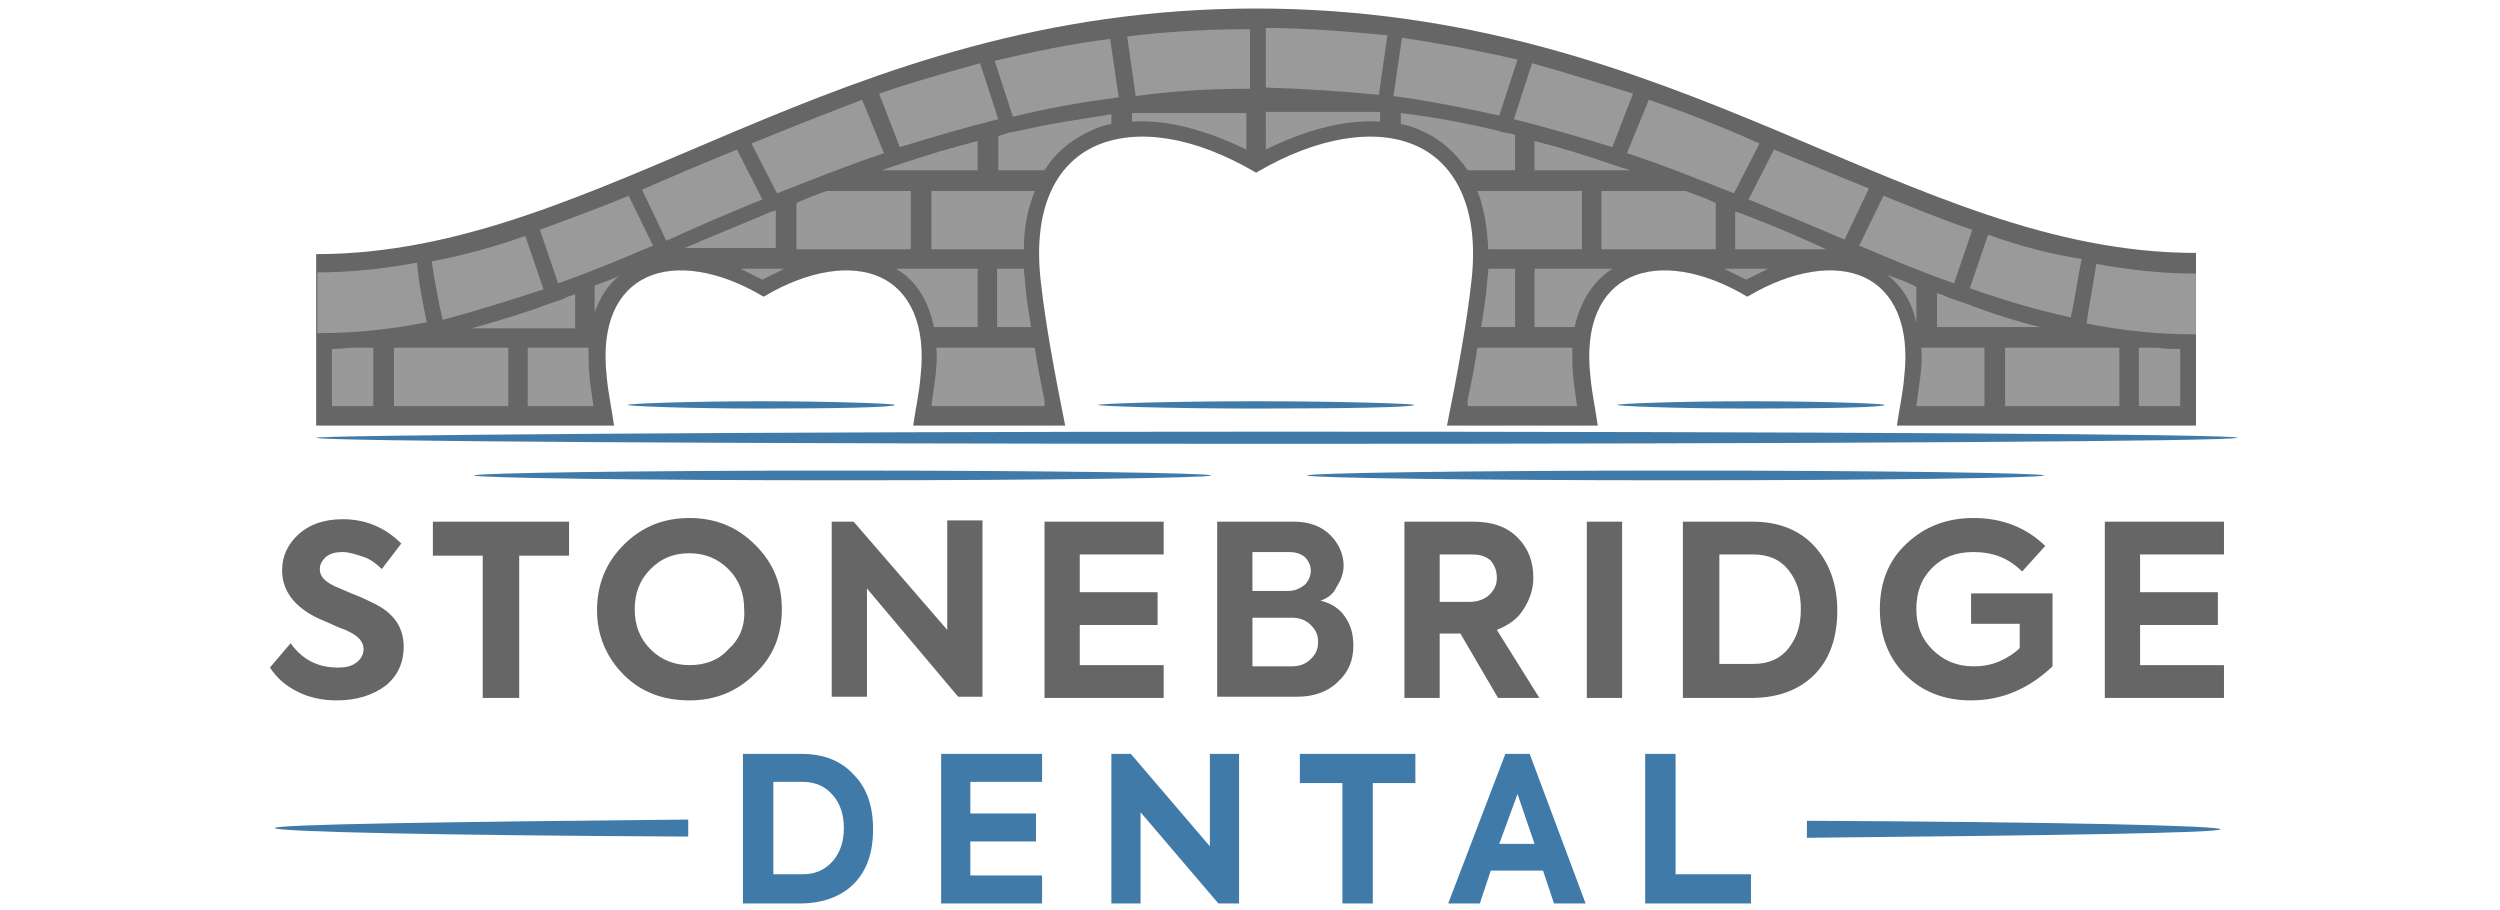 <?xml version="1.0" encoding="utf-8"?>
<!-- Generator: Adobe Illustrator 27.5.0, SVG Export Plug-In . SVG Version: 6.00 Build 0)  -->
<svg version="1.1" id="Layer_2" xmlns="http://www.w3.org/2000/svg" xmlns:xlink="http://www.w3.org/1999/xlink" x="0px" y="0px"
	 viewBox="0 0 205.6 74.8" style="enable-background:new 0 0 205.6 74.8;" xml:space="preserve">
<style type="text/css">
	.st0{fill-rule:evenodd;clip-rule:evenodd;fill:#666666;}
	.st1{fill-rule:evenodd;clip-rule:evenodd;fill:#3F7AA8;}
	.st2{fill-rule:evenodd;clip-rule:evenodd;fill:#9A9A9A;}
	.st3{fill-rule:evenodd;clip-rule:evenodd;fill:#999999;}
</style>
<g>
	<path class="st0" d="M27.7,57.6c-1.1,0-2.2-0.2-3.2-0.7c-1-0.5-1.7-1.1-2.3-2l1.7-2c1,1.4,2.3,2,3.9,2c0.6,0,1.1-0.1,1.5-0.4
		c0.4-0.3,0.6-0.7,0.6-1.1c0-0.6-0.4-1.1-1.3-1.5c-0.1-0.1-0.6-0.2-1.4-0.6c-0.7-0.3-1.2-0.5-1.7-0.8c-1.5-0.9-2.3-2.1-2.3-3.6
		c0-1.2,0.5-2.2,1.4-3c0.9-0.8,2.1-1.2,3.6-1.2c1.9,0,3.5,0.7,4.8,2l-1.6,2.1c-0.4-0.4-0.9-0.8-1.5-1c-0.6-0.2-1.2-0.4-1.7-0.4
		c-0.6,0-1,0.1-1.4,0.4c-0.3,0.3-0.5,0.6-0.5,1c0,0.6,0.4,1,1.2,1.4l1.4,0.6c0.8,0.3,1.4,0.6,1.8,0.8c1.7,0.8,2.5,2,2.5,3.6
		c0,1.3-0.5,2.4-1.5,3.2C30.6,57.2,29.3,57.6,27.7,57.6L27.7,57.6z M39.7,57.4V45.7h-4.1v-2.8h11.2v2.8h-4.1v11.7H39.7L39.7,57.4z
		 M56.7,57.6c-2.2,0-4-0.7-5.4-2.1c-1.4-1.4-2.2-3.2-2.2-5.3c0-2.1,0.7-3.9,2.2-5.4c1.5-1.5,3.3-2.2,5.4-2.2c2.1,0,3.9,0.7,5.4,2.2
		c1.5,1.5,2.2,3.2,2.2,5.3c0,2.1-0.7,3.9-2.2,5.3C60.6,56.9,58.8,57.6,56.7,57.6L56.7,57.6z M61.2,50.1c0-1.3-0.4-2.4-1.3-3.3
		c-0.9-0.9-2-1.3-3.2-1.3c-1.3,0-2.3,0.4-3.2,1.3c-0.9,0.9-1.3,2-1.3,3.3c0,1.3,0.4,2.4,1.3,3.3c0.9,0.9,2,1.3,3.2,1.3
		c1.3,0,2.4-0.4,3.2-1.3C60.8,52.6,61.3,51.5,61.2,50.1L61.2,50.1z M77.9,51.8v-9h2.9v14.5h-2l-7.5-8.9v8.9h-2.9V42.9h1.8L77.9,51.8
		L77.9,51.8z M95.7,57.4h-9.8V42.9h9.8v2.7h-6.9v3.1h6.4v2.7h-6.4v3.3h6.9V57.4L95.7,57.4z M108.6,49.4c0.9,0.2,1.6,0.7,2,1.3
		c0.5,0.7,0.7,1.5,0.7,2.4c0,1.2-0.4,2.2-1.3,3c-0.8,0.8-2,1.2-3.3,1.2h-6.6V42.9h6.3c1.3,0,2.3,0.4,3,1.1c0.7,0.7,1.1,1.6,1.1,2.5
		c0,0.6-0.2,1.2-0.6,1.8C109.7,48.8,109.2,49.2,108.6,49.4L108.6,49.4z M106,45.4h-3v3.2h2.9c0.6,0,1-0.2,1.4-0.5
		c0.3-0.3,0.5-0.7,0.5-1.2c0-0.4-0.2-0.8-0.5-1.1C106.9,45.5,106.5,45.4,106,45.4L106,45.4z M103,54.8h3.2c0.7,0,1.2-0.2,1.6-0.6
		c0.4-0.4,0.6-0.8,0.6-1.4c0-0.6-0.2-1-0.6-1.4c-0.4-0.4-0.9-0.6-1.6-0.6H103V54.8L103,54.8z M126.6,57.4h-3.4l-3.1-5.3h-1.7v5.3
		h-2.9V42.9h5.6c1.6,0,2.8,0.4,3.7,1.3c0.9,0.9,1.3,2,1.3,3.3c0,1-0.3,1.8-0.8,2.6c-0.5,0.8-1.2,1.3-2.2,1.7L126.6,57.4L126.6,57.4z
		 M121,45.6h-2.6v3.9h2.4c0.7,0,1.3-0.2,1.7-0.6c0.4-0.4,0.6-0.8,0.6-1.4c0-0.6-0.2-1-0.5-1.4C122.1,45.7,121.7,45.6,121,45.6
		L121,45.6z M130.5,57.4V42.9h2.9v14.5H130.5L130.5,57.4z M144,57.4h-5.6V42.9h5.7c2.2,0,3.9,0.7,5.1,2c1.2,1.3,1.9,3.1,1.9,5.3
		c0,2.2-0.6,4-1.9,5.3C148,56.7,146.3,57.4,144,57.4L144,57.4z M141.4,45.7v8.9h2.8c1.2,0,2.2-0.4,2.9-1.3c0.7-0.9,1-1.9,1-3.2
		c0-1.3-0.3-2.3-1-3.2c-0.7-0.9-1.7-1.3-2.9-1.3H141.4L141.4,45.7z M162.1,57.6c-2.2,0-4-0.7-5.4-2.1c-1.4-1.4-2.1-3.2-2.1-5.4
		c0-2.2,0.7-4,2.2-5.4c1.5-1.4,3.3-2.1,5.5-2.1c1.2,0,2.3,0.2,3.3,0.6c1,0.4,1.9,1,2.6,1.7l-1.9,2.1c-1.1-1.1-2.4-1.6-4-1.6
		c-1.4,0-2.5,0.4-3.4,1.3c-0.9,0.9-1.3,2-1.3,3.4c0,1.3,0.4,2.4,1.3,3.3c0.9,0.9,2,1.4,3.4,1.4c0.7,0,1.4-0.1,2.1-0.4
		c0.7-0.3,1.3-0.7,1.7-1.1v-2h-4v-2.5h6.7v6C166.9,56.6,164.7,57.6,162.1,57.6L162.1,57.6z M182.9,57.4h-9.8V42.9h9.8v2.7H176v3.1
		h6.4v2.7H176v3.3h6.9V57.4z"/>
	<path class="st1" d="M65.8,74.3h-4.7V62h4.8c1.9,0,3.3,0.6,4.3,1.7c1.1,1.1,1.6,2.6,1.6,4.5s-0.5,3.4-1.6,4.5
		C69.2,73.7,67.7,74.3,65.8,74.3L65.8,74.3z M63.6,64.3v7.6h2.4c1.1,0,1.9-0.4,2.5-1.1c0.6-0.7,0.9-1.6,0.9-2.7c0-1.1-0.3-2-0.9-2.7
		c-0.6-0.7-1.4-1.1-2.5-1.1H63.6L63.6,64.3z M85.7,74.3h-8.3V62h8.3v2.3h-5.9v2.6h5.4v2.3h-5.4V72h5.9V74.3L85.7,74.3z M99.5,69.6
		V62h2.4v12.3h-1.7l-6.4-7.5v7.5h-2.4V62H93L99.5,69.6L99.5,69.6z M110.4,74.3v-9.9h-3.5V62h9.5v2.4h-3.5v9.9H110.4L110.4,74.3z
		 M130.4,74.3h-2.6l-0.9-2.7h-4.3l-0.9,2.7h-2.6l4.7-12.3h2L130.4,74.3L130.4,74.3z M126.2,69.4l-1.4-4.1l-1.5,4.1H126.2L126.2,69.4
		z M144,74.3h-8.7V62h2.5v9.9h6.2V74.3z"/>
	<path class="st0" d="M103.3,0.7c34.9,0,53.6,20.1,77.3,20.1V35H156c0.2-1.4,0.5-2.7,0.6-4c0.5-4.3-0.9-7.1-3.3-8.2
		c-2.4-1.1-5.9-0.6-9.6,1.6c-3.7-2.2-7.2-2.7-9.6-1.6c-2.4,1.1-3.8,3.8-3.3,8.2c0.1,1.2,0.4,2.6,0.6,4H119c0.8-4,1.6-8.2,2-11.8
		c0.7-5.9-1.2-9.7-4.5-11.2c-3.3-1.5-8.1-0.8-13.2,2.2c-5.1-3-9.8-3.7-13.2-2.2c-3.3,1.5-5.2,5.2-4.5,11.2c0.4,3.6,1.2,7.8,2,11.8
		H75.1c0.2-1.4,0.5-2.7,0.6-4c0.5-4.3-0.9-7.1-3.3-8.2c-2.4-1.1-5.9-0.6-9.6,1.6c-3.7-2.2-7.2-2.7-9.6-1.6c-2.4,1.1-3.8,3.8-3.3,8.2
		c0.1,1.2,0.4,2.6,0.6,4H26V20.9C49.7,20.9,68.4,0.7,103.3,0.7z"/>
	<path class="st2" d="M104,2.3c3.5,0,6.9,0.3,10.1,0.6l-0.7,4.9c-3-0.3-6.1-0.5-9.3-0.6V2.3L104,2.3z M115.3,3.1
		c3.3,0.5,6.5,1.1,9.5,1.8l-1.5,4.6c-2.8-0.6-5.7-1.2-8.7-1.6L115.3,3.1L115.3,3.1z M126,5.2l-1.5,4.6c2.8,0.7,5.5,1.5,8.1,2.3
		l1.7-4.4C131.7,6.9,128.9,6,126,5.2L126,5.2z M135.6,8.2c3.2,1.1,6.2,2.3,9.1,3.6l-2.1,4.1c-2.8-1.1-5.7-2.3-8.8-3.3L135.6,8.2
		L135.6,8.2z M145.9,12.3l-2.1,4.1c2.7,1.1,5.3,2.2,7.9,3.3l2-4.2C151.2,14.5,148.6,13.4,145.9,12.3L145.9,12.3z M154.9,16.1
		c2.5,1,4.9,2,7.3,2.8l-1.5,4.4c-2.6-0.9-5.2-2-7.8-3.1L154.9,16.1L154.9,16.1z M163.5,19.3l-1.5,4.4c2.8,1,5.5,1.8,8.3,2.4
		c0.3-1.3,0.6-3.4,0.9-4.8C168.6,20.9,166,20.2,163.5,19.3L163.5,19.3z M172.4,21.7c2.7,0.5,5.4,0.8,8.2,0.8v5c-3.1,0-6.1-0.3-9-0.9
		C171.8,25.1,172.2,23.1,172.4,21.7L172.4,21.7z M102.7,7.3c-3.3,0-6.4,0.2-9.3,0.6l-0.7-4.9c3.2-0.4,6.6-0.6,10.1-0.6V7.3
		L102.7,7.3z M92,8c-3,0.4-5.9,0.9-8.7,1.6l-1.5-4.6c3-0.7,6.2-1.4,9.5-1.8L92,8L92,8z M82.1,9.8l-1.5-4.6c-2.9,0.8-5.7,1.6-8.3,2.5
		l1.7,4.4C76.6,11.3,79.3,10.5,82.1,9.8L82.1,9.8z M72.7,12.6c-3,1-6,2.2-8.8,3.3l-2.1-4.1c2.9-1.2,6-2.4,9.1-3.6L72.7,12.6
		L72.7,12.6z M62.7,16.4l-2.1-4.1c-2.7,1.1-5.3,2.2-7.8,3.3l2,4.2C57.4,18.6,60,17.5,62.7,16.4L62.7,16.4z M53.7,20.2
		c-2.6,1.1-5.2,2.2-7.8,3.1l-1.5-4.4c2.4-0.9,4.9-1.8,7.3-2.8L53.7,20.2L53.7,20.2z M44.7,23.8l-1.5-4.4c-2.5,0.9-5.1,1.6-7.7,2.1
		c0.2,1.4,0.6,3.5,0.9,4.8C39.1,25.6,41.9,24.7,44.7,23.8L44.7,23.8z M35.1,26.5c-3,0.6-6,0.9-9,0.9v-5c2.8,0,5.5-0.3,8.2-0.8
		C34.4,23.1,34.8,25.1,35.1,26.5z"/>
	<path class="st1" d="M148.6,67.5c20.6,0.1,34,0.4,34,0.7s-13.4,0.5-34,0.7V67.5L148.6,67.5z M56.6,68.8c-20.6-0.1-34-0.4-34-0.7
		s13.4-0.5,34-0.7V68.8z"/>
	<path class="st3" d="M27.3,28.7v4.7h3.4v-4.8h-1.6C28.5,28.6,27.9,28.7,27.3,28.7L27.3,28.7z M48.8,33.4c-0.1-0.7-0.2-1.4-0.3-2.2
		c-0.1-0.9-0.1-1.8-0.1-2.6h-5v4.8H48.8L48.8,33.4z M48.9,25.7c0.4-1.1,1-2.2,2-3c-0.6,0.3-1.3,0.5-2,0.8V25.7L48.9,25.7z
		 M60.9,22.1c0.6,0.3,1.2,0.6,1.8,0.9c0.6-0.3,1.2-0.6,1.8-0.9H60.9L60.9,22.1z M73.7,22.1c1.8,1.1,2.7,2.8,3.1,4.8h3.6v-4.8H73.7
		L73.7,22.1z M77,28.6c0.1,0.9,0,1.8-0.1,2.6c-0.1,0.7-0.2,1.4-0.3,2.2h9.3v-0.5c-0.3-1.4-0.6-2.9-0.8-4.3H77L77,28.6z M84.8,26.9
		c-0.2-1.2-0.4-2.4-0.5-3.6c0-0.4-0.1-0.8-0.1-1.2h-2.2v4.8H84.8L84.8,26.9z M84.2,20.5c0-1.7,0.3-3.3,0.9-4.8h-8.5v4.8H84.2
		L84.2,20.5z M85.9,14c0.8-1.3,2-2.4,3.7-3.2c0.6-0.3,1.2-0.5,1.8-0.6V9.4c-2.6,0.4-5.2,0.8-7.8,1.4L83,10.9l-0.6,0.2l-0.3,0.1V14
		H85.9L85.9,14z M93.1,10c3.2-0.2,6.5,0.9,9.4,2.3v-3h-9.4V10L93.1,10z M104.1,12.3c2.8-1.4,6.2-2.5,9.4-2.3V9.2h-9.4V12.3
		L104.1,12.3z M115.2,10.2c0.6,0.1,1.2,0.3,1.8,0.6c1.6,0.7,2.8,1.9,3.7,3.2h3.9v-2.9l-0.3-0.1l-0.6-0.1l-0.7-0.2
		c-2.6-0.6-5.2-1.1-7.8-1.4V10.2L115.2,10.2z M121.5,15.7c0.6,1.5,0.8,3.1,0.9,4.8h7.7v-4.8H121.5L121.5,15.7z M122.4,22.1
		c0,0.4-0.1,0.8-0.1,1.2c-0.1,1.2-0.3,2.4-0.5,3.6h2.8v-4.8H122.4L122.4,22.1z M121.5,28.6c-0.2,1.4-0.5,2.9-0.8,4.3v0.5h9
		c-0.1-0.7-0.2-1.4-0.3-2.2c-0.1-0.9-0.1-1.8-0.1-2.6H121.5L121.5,28.6z M129.5,26.9c0.4-1.9,1.4-3.7,3.1-4.8h-6.4v4.8H129.5
		L129.5,26.9z M141.8,22.1c0.6,0.3,1.2,0.6,1.8,0.9c0.6-0.3,1.2-0.6,1.8-0.9H141.8L141.8,22.1z M155.2,22.6c1.3,1,2.1,2.4,2.4,4v-3
		C156.9,23.2,156,22.9,155.2,22.6L155.2,22.6z M158,28.6c0.1,0.9,0,1.8-0.1,2.6c-0.1,0.7-0.2,1.4-0.3,2.2h5.6v-4.8H158L158,28.6z
		 M179.3,33.4v-4.7c-0.6,0-1.2,0-1.8-0.1h-1.6v4.8H179.3L179.3,33.4z M164.9,28.6h9.4v4.8h-9.4V28.6L164.9,28.6z M32.4,28.6h9.4v4.8
		h-9.4V28.6L32.4,28.6z M167.8,26.9h-8.5v-2.8c0.3,0.1,0.6,0.2,1,0.4l0,0l0,0l0.6,0.2l0.6,0.2l0,0C163.6,25.7,165.7,26.4,167.8,26.9
		L167.8,26.9z M47.3,24.2v2.8h-8.5c2.1-0.6,4.2-1.2,6.3-2l0,0l0.6-0.2l0.6-0.2l0,0l0,0C46.6,24.4,47,24.3,47.3,24.2L47.3,24.2z
		 M150.2,20.5h-7.5v-3.1l0,0l0.6,0.2C145.7,18.5,148,19.5,150.2,20.5L150.2,20.5z M131.7,15.7h6.9c0.8,0.3,1.7,0.6,2.5,1v3.8h-9.4
		V15.7L131.7,15.7z M68,15.7h6.9v4.8h-9.4v-3.8C66.3,16.3,67.2,16,68,15.7L68,15.7z M63.8,17.3v3.1h-7.5c2.3-1,4.6-1.9,6.9-2.9
		L63.8,17.3L63.8,17.3z M134.1,14h-7.9v-2.4c2,0.5,4,1.1,6,1.8l0.6,0.2l0.6,0.2L134.1,14L134.1,14z M80.4,11.6V14h-7.9l0.6-0.2
		l0.6-0.2l0.6-0.2C76.4,12.7,78.4,12.1,80.4,11.6z"/>
	<path class="st1" d="M105,35.5c43.7,0,79,0.2,79,0.5c0,0.3-35.4,0.5-79,0.5c-43.7,0-79-0.2-79-0.5C25.9,35.8,61.3,35.5,105,35.5
		L105,35.5z M137.8,38.7c16.7,0,30.3,0.2,30.3,0.4c0,0.2-13.6,0.4-30.3,0.4c-16.7,0-30.3-0.2-30.3-0.4
		C107.5,38.9,121.1,38.7,137.8,38.7L137.8,38.7z M69.3,38.7c16.7,0,30.3,0.2,30.3,0.4c0,0.2-13.6,0.4-30.3,0.4
		c-16.7,0-30.3-0.2-30.3-0.4C39,38.9,52.5,38.7,69.3,38.7L69.3,38.7z M144,33c6.1,0,11,0.2,11,0.3c0,0.2-4.9,0.3-11,0.3
		c-6.1,0-11-0.2-11-0.3C132.9,33.2,137.9,33,144,33L144,33z M62.6,33c6.1,0,11,0.2,11,0.3c0,0.2-4.9,0.3-11,0.3
		c-6.1,0-11-0.2-11-0.3C51.6,33.2,56.5,33,62.6,33L62.6,33z M103.3,33c7.2,0,13,0.2,13,0.3c0,0.2-5.8,0.3-13,0.3
		c-7.2,0-13-0.2-13-0.3C90.3,33.2,96.1,33,103.3,33z"/>
</g>
</svg>
